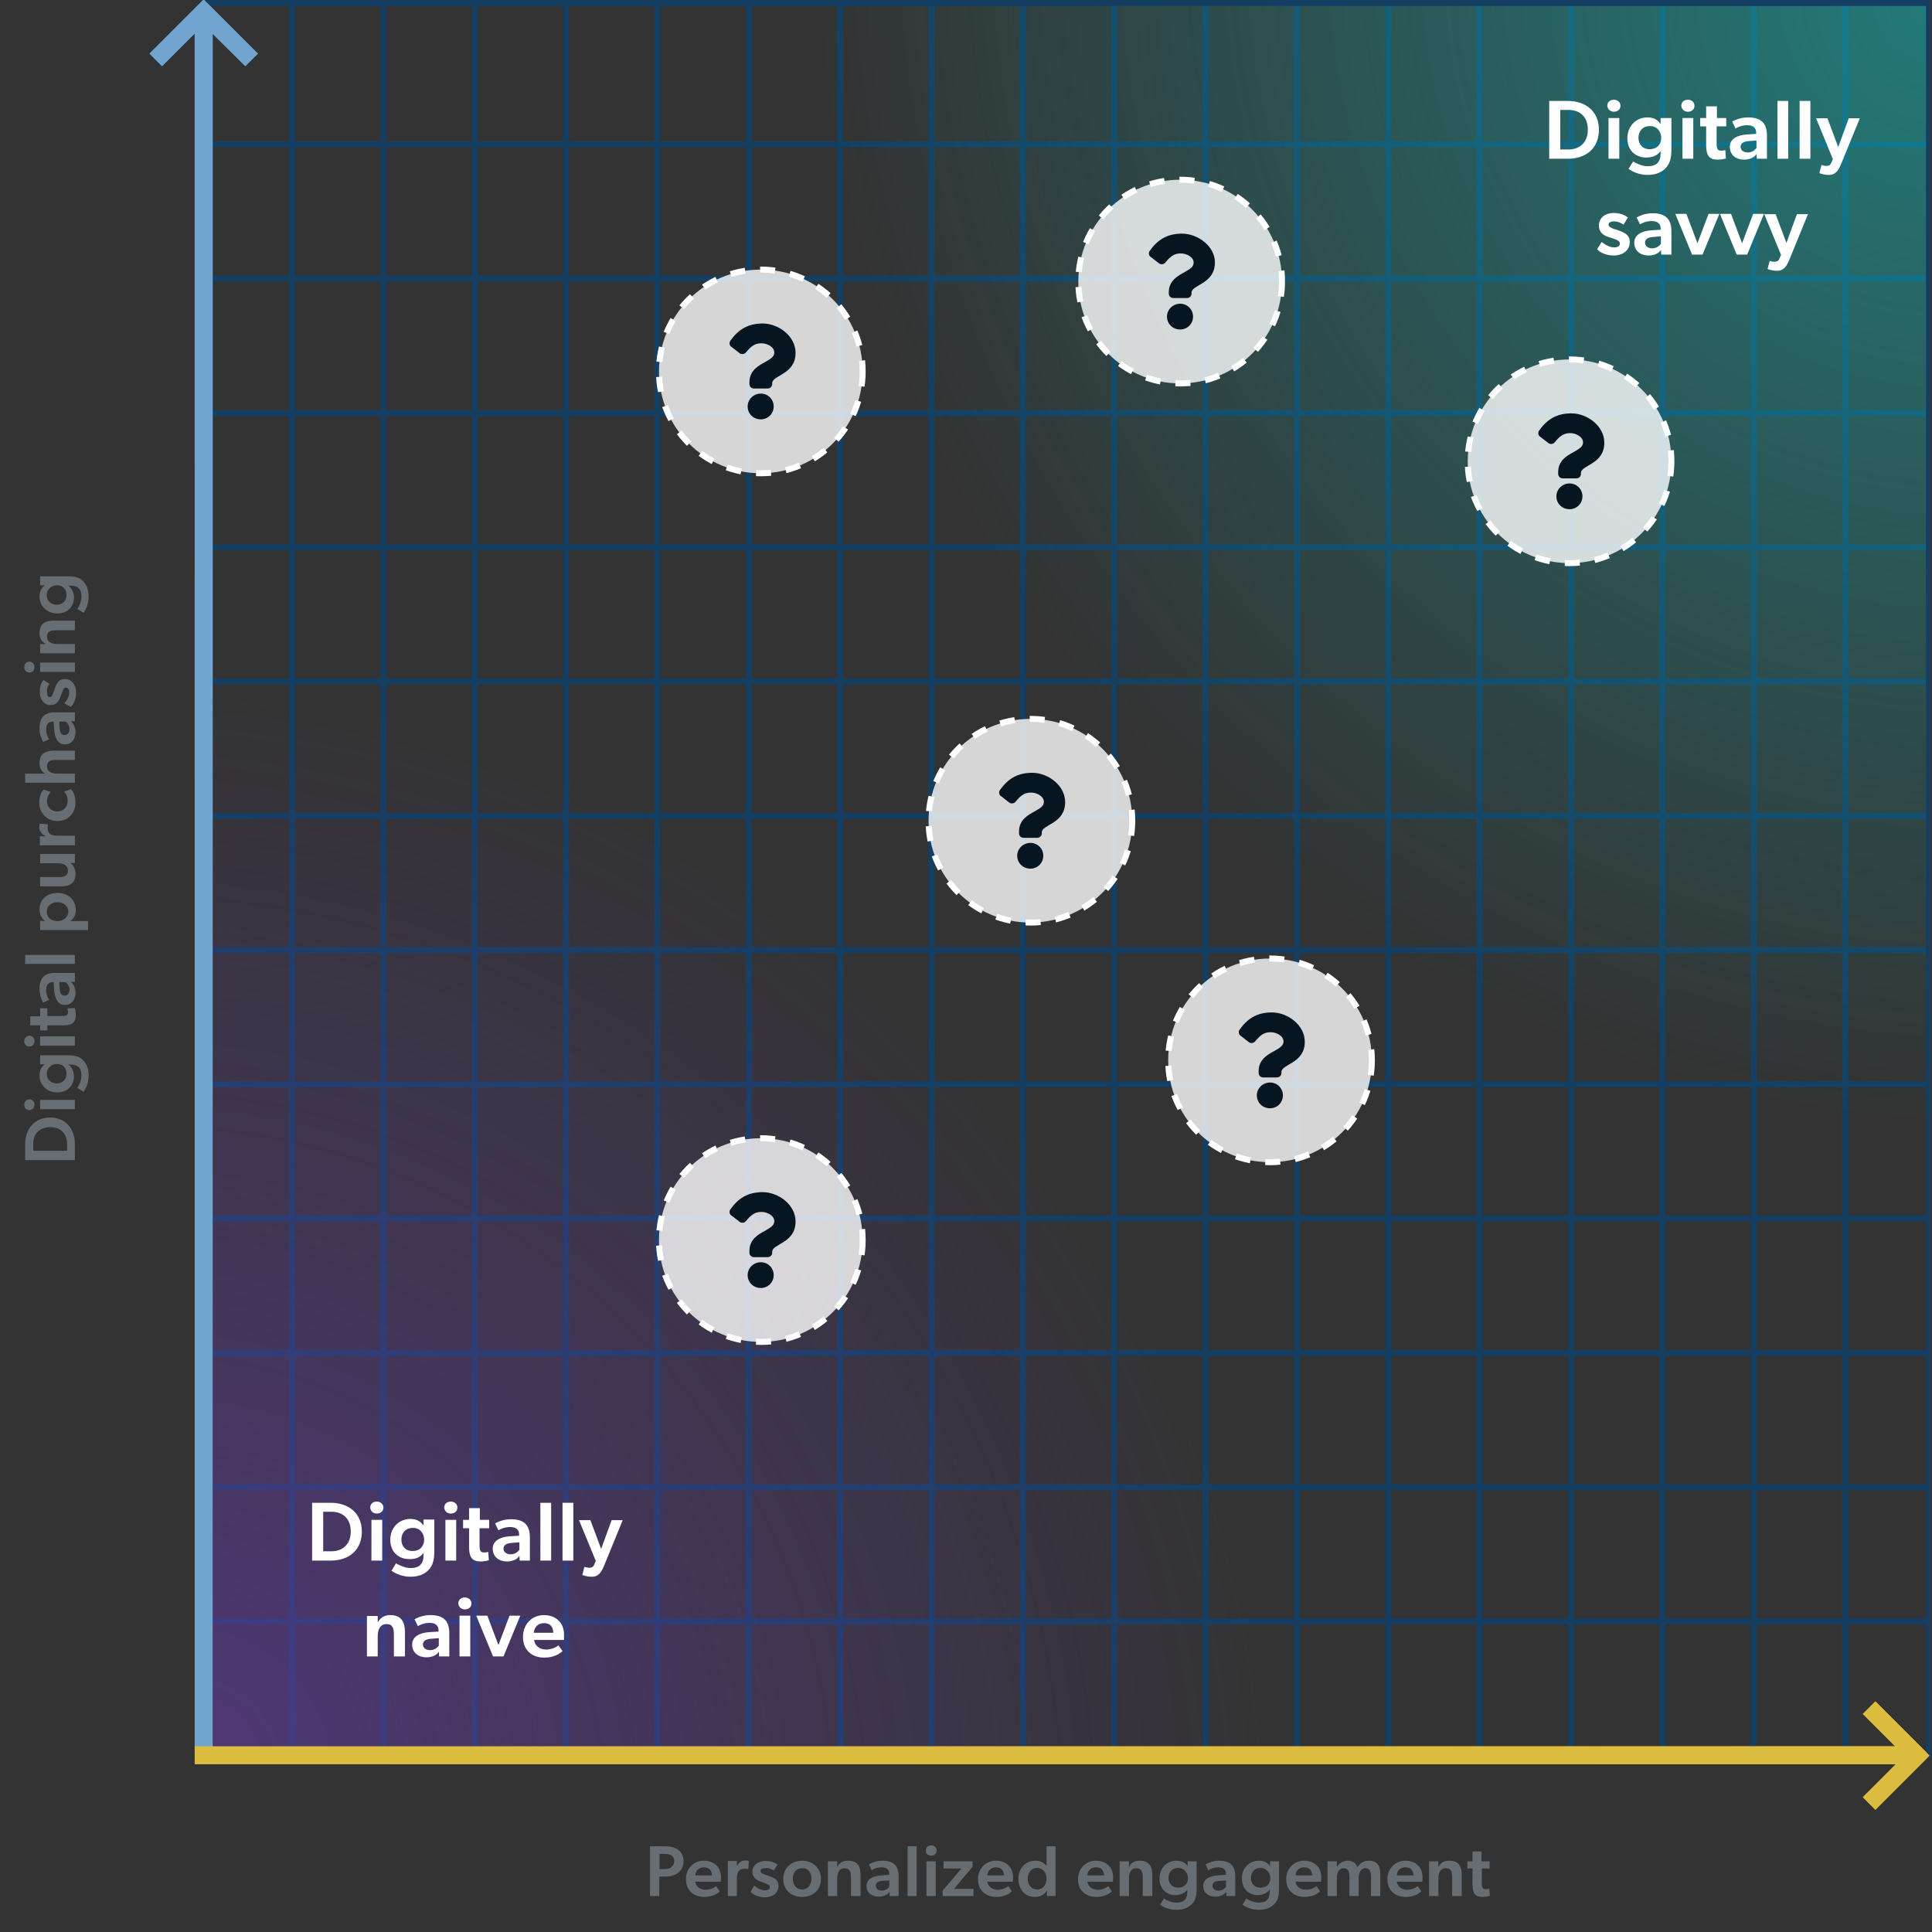 <?xml version="1.0" encoding="utf-8"?>
<!-- Generator: Adobe Illustrator 25.2.0, SVG Export Plug-In . SVG Version: 6.00 Build 0)  -->
<svg version="1.1" id="Layer_1" xmlns="http://www.w3.org/2000/svg" xmlns:xlink="http://www.w3.org/1999/xlink" x="0px" y="0px"
	 viewBox="0 0 645 645" style="enable-background:new 0 0 645 645;" xml:space="preserve">
<rect x="0" y="0" width="645" height="645" fill="#333333" stroke="none"/>
<style type="text/css">
	.st0{clip-path:url(#SVGID_2_);}
	.st1{fill:none;stroke:#143F63;stroke-width:2;}
	.st2{fill-rule:evenodd;clip-rule:evenodd;fill:url(#SVGID_3_);}
	.st3{fill-rule:evenodd;clip-rule:evenodd;fill:url(#SVGID_4_);}
	.st4{fill:#676E73;}
	.st5{fill:url(#SVGID_5_);fill-opacity:0.5;}
	.st6{fill:url(#SVGID_6_);fill-opacity:0.65;}
	.st7{fill:#FFFFFF;}
	.st8{fill:#FFFFFF;fill-opacity:0.8;stroke:#FFFFFF;stroke-width:2;stroke-dasharray:5,5;}
	.st9{fill:#071520;}
	.st10{fill-rule:evenodd;clip-rule:evenodd;fill:#71A4CF;}
	.st11{fill-rule:evenodd;clip-rule:evenodd;fill:#DCBD3F;}
</style>
<g>
	<defs>
		<rect id="SVGID_1_" x="0.5" width="644" height="645"/>
	</defs>
	<clipPath id="SVGID_2_">
		<use xlink:href="#SVGID_1_"  style="overflow:visible;"/>
	</clipPath>
	<g class="st0">
		<path class="st1" d="M97.5,0v587"/>
		<path class="st1" d="M128,0v587"/>
		<path class="st1" d="M158.5,0v587"/>
		<path class="st1" d="M189,0v587"/>
		<path class="st1" d="M219.5,0v587"/>
		<path class="st1" d="M250,0v587"/>
		<path class="st1" d="M280.5,0v587"/>
		<path class="st1" d="M311,0v587"/>
		<path class="st1" d="M341.5,0v587"/>
		<path class="st1" d="M372,0v587"/>
		<path class="st1" d="M402.5,0v587"/>
		<path class="st1" d="M433,0v587"/>
		<path class="st1" d="M463.5,0v587"/>
		<path class="st1" d="M494,0v587"/>
		<path class="st1" d="M524.5,0v587"/>
		<path class="st1" d="M555,0v587"/>
		<path class="st1" d="M585.5,0v587"/>
		<path class="st1" d="M616,0v587"/>
		<path class="st1" d="M645,48.2H69"/>
		<path class="st1" d="M645,93H69"/>
		<path class="st1" d="M645,137.9H69"/>
		<path class="st1" d="M645,182.7H69"/>
		<path class="st1" d="M645,227.5H69"/>
		<path class="st1" d="M645,272.4H69"/>
		<path class="st1" d="M645,317.2H69"/>
		<path class="st1" d="M645,362H69"/>
		<path class="st1" d="M645,406.8H69"/>
		<path class="st1" d="M645,451.7H69"/>
		<path class="st1" d="M645,496.5H69"/>
		<path class="st1" d="M645,541.3H69"/>
		
			<linearGradient id="SVGID_3_" gradientUnits="userSpaceOnUse" x1="67.981" y1="566.73" x2="67.981" y2="46.312" gradientTransform="matrix(1 0 0 -1 0 646)">
			<stop  offset="0" style="stop-color:#4186BF"/>
			<stop  offset="1" style="stop-color:#4186BF;stop-opacity:0"/>
		</linearGradient>
		<path class="st2" d="M65,11.2L54.1,22.1l-4.2-4.2l16-16L68-0.2l2.1,2.1l16,16l-4.2,4.2L71,11.3V587h-6V11.2z"/>
		
			<linearGradient id="SVGID_4_" gradientUnits="userSpaceOnUse" x1="649.242" y1="59.894" x2="65.52" y2="59.894" gradientTransform="matrix(1 0 0 -1 0 646)">
			<stop  offset="0" style="stop-color:#D3AD0F"/>
			<stop  offset="1" style="stop-color:#D3AD0F;stop-opacity:0"/>
		</linearGradient>
		<path class="st3" d="M632.7,583l-10.8-10.8l4.2-4.2l16,16l2.1,2.1l-2.1,2.1l-16,16l-4.2-4.2l11-11H65v-6H632.7z"/>
		<path class="st4" d="M25,387.3V382c0-5.1-3-8.9-8.3-8.9c-5.3,0-8.3,3.9-8.3,8.9v5.3H25z M22.4,381.9v2.3H11.1v-2.3
			c0-3.5,2.2-5.6,5.7-5.6C20.2,376.3,22.4,378.5,22.4,381.9z M11.5,368.8c0-1.1-0.7-1.8-1.7-1.8c-1,0-1.7,0.8-1.7,1.8
			c0,1.1,0.7,1.8,1.7,1.8C10.8,370.6,11.5,369.9,11.5,368.8z M25,370.3v-3.1H13.4v3.1H25z M22.8,355.4h0.6c2.6,0,3.8,1.1,3.8,3.7
			c0,1.5-0.8,3.4-1.4,4.1l2.1,1.3c0.4-0.6,1.7-2.6,1.7-5.4c0-2.8-1-4.3-2-5.3c-1-1-2.5-1.5-5-1.5h-9.2v3l1.6,0v0
			c-1.2,0.8-1.8,2.1-1.8,3.7c0,3.5,2.7,5.7,5.9,5.7c3.7,0,5.6-2.5,5.6-5.4C24.6,357.6,24,356.2,22.8,355.4L22.8,355.4z M19,355.2
			c1.8,0,3.2,1.1,3.2,3.3c0,2-1.5,3.2-3.2,3.2c-1.9,0-3.4-1.2-3.4-3.2C15.6,356.5,17.3,355.2,19,355.2z M11.5,347.6
			c0-1.1-0.7-1.8-1.7-1.8c-1,0-1.7,0.8-1.7,1.8c0,1.1,0.7,1.8,1.7,1.8C10.8,349.4,11.5,348.6,11.5,347.6z M25,349.1V346H13.4v3.1H25
			z M15.8,339.3v-2.7h-2.4v2.7h-3.3v3h3.3v1.7h2.4v-1.7h5.4c3,0,4.1-1,4.1-3.4c0-1.3-0.3-2.2-0.4-2.4l-2.4,0.2c0,0,0.2,0.5,0.2,1.1
			c0,1.1-0.4,1.4-2.2,1.4H15.8z M25,327.8v-3h-6.6c-3.6,0-5.2,1.8-5.2,5.4c0,2,0.7,3.6,1.2,4.5l2-0.9c-0.4-0.5-1-1.8-1-3.3
			c0-1.6,0.7-2.6,2.2-2.6h0.3l0.2,2.8c0.2,2.4,1.1,4.8,3.5,4.8s3.6-1.8,3.6-4.1c0-1.7-0.8-3.1-1.6-3.6L25,327.8z M19.8,327.9h2.1
			c0.6,0.4,1.3,1.3,1.3,2.5c0,1.3-0.7,2-1.7,2c-1,0-1.5-0.8-1.6-2.4L19.8,327.9z M25,321.8v-3H8.4v3H25z M13.4,307.4v3.1h16v-3h-4
			c-0.8,0-1.3,0-1.9,0l0,0c1.2-1,1.8-1.9,1.8-3.7c0-3.5-2.7-5.7-6-5.7c-3.5,0-6.1,2.1-6.1,5.5c0,1.5,0.5,2.9,1.9,3.9l0,0L13.4,307.4
			z M15.6,304.4c0-2,1.6-3.2,3.6-3.2c1.9,0,3.6,1.2,3.6,3.1c0,2-1.7,3.2-3.6,3.2C17,307.5,15.6,306.2,15.6,304.4z M13.4,292.8v3.1
			h6.9c2.8,0,4.9-0.8,4.9-4.2c0-1.7-0.7-2.9-1.8-3.6l1.6,0v-3H13.4v3.1h5.9c1.9,0,3.4,0.7,3.4,2.5c0,1.8-1.4,2.1-3.1,2.1H13.4z
			 M25,282v-3h-5.7c-0.9,0-1.7-0.1-2.3-0.4c-0.7-0.4-1.1-1.1-1.1-2c0-0.4,0-0.9,0.1-1.3v-0.1l-2.7-0.2c0,0-0.2,0.4-0.2,1.2
			c0,1.2,0.8,2.4,2.1,2.9v0.1l-1.9,0v3H25z M21.4,264.3c0,0,1.2,1.1,1.2,3.1s-1.4,3.5-3.5,3.5s-3.4-1.5-3.4-3.3
			c0-1.8,0.9-2.8,1.2-3.2l-2.3-0.8c-0.3,0.3-1.5,1.5-1.5,4.4c0,3.1,2.3,6.1,6.1,6.1c3.8,0,6-2.9,6-6.1c0-3.1-1.3-4.3-1.6-4.5
			L21.4,264.3z M13.2,254.8c0,1.7,0.7,2.9,2,3.5v0H8.4v3H25v-3h-5.8c-1.9,0-3.5-0.6-3.5-2.5c0-1.8,1.4-2.1,3.1-2.1H25v-3.1h-6.9
			C15.3,250.6,13.2,251.5,13.2,254.8z M25,240.8v-3h-6.6c-3.6,0-5.2,1.8-5.2,5.4c0,2,0.7,3.6,1.2,4.5l2-0.9c-0.4-0.5-1-1.8-1-3.3
			c0-1.6,0.7-2.6,2.2-2.6h0.3l0.2,2.8c0.2,2.4,1.1,4.8,3.5,4.8s3.6-1.8,3.6-4.1c0-1.7-0.8-3.1-1.6-3.6L25,240.8z M19.8,240.9h2.1
			c0.6,0.4,1.3,1.3,1.3,2.5c0,1.3-0.7,2-1.7,2c-1,0-1.5-0.8-1.6-2.4L19.8,240.9z M16.5,228.3l-2-1.3c-0.7,1-1.2,2.1-1.2,4.2
			c0,2.2,1.4,4.2,3.5,4.2c1.7,0,2.7-0.9,3.3-2.6l0.5-1.3c0.5-1.5,0.8-1.9,1.4-1.9c0.7,0,1.1,0.5,1.1,1.7c0,1-0.5,2.2-1.6,3.5
			l2.1,1.2c1.1-0.9,1.8-2.9,1.8-4.7c0-2.9-1.6-4.6-3.8-4.6c-1.7,0-2.6,0.9-3.4,3.5l-0.3,0.8c-0.4,1.3-0.8,1.7-1.3,1.7
			c-0.6,0-0.9-0.5-0.9-1.5C15.5,229.9,16,229,16.5,228.3z M11.5,222.7c0-1.1-0.7-1.8-1.7-1.8c-1,0-1.7,0.8-1.7,1.8
			c0,1.1,0.7,1.8,1.7,1.8C10.8,224.6,11.5,223.8,11.5,222.7z M25,224.3v-3.1H13.4v3.1H25z M25,210.3v-3.1h-6.9
			c-2.8,0-4.9,0.8-4.9,4.2c0,1.7,0.7,2.9,2,3.5v0.1l-1.8,0v3.1H25V215h-5.8c-1.9,0-3.5-0.6-3.5-2.5c0-1.8,1.4-2.1,3.1-2.1H25z
			 M22.8,195.5h0.6c2.6,0,3.8,1.1,3.8,3.7c0,1.5-0.8,3.4-1.4,4.1l2.1,1.3c0.4-0.6,1.7-2.6,1.7-5.4c0-2.8-1-4.3-2-5.3
			c-1-1-2.5-1.5-5-1.5h-9.2v3l1.6,0v0c-1.2,0.8-1.8,2.1-1.8,3.7c0,3.5,2.7,5.7,5.9,5.7c3.7,0,5.6-2.5,5.6-5.4
			C24.6,197.8,24,196.4,22.8,195.5L22.8,195.5z M19,195.4c1.8,0,3.2,1.1,3.2,3.3c0,2-1.5,3.2-3.2,3.2c-1.9,0-3.4-1.2-3.4-3.2
			C15.6,196.6,17.3,195.4,19,195.4z"/>
		<path class="st4" d="M217,633h3.1v-6.5h2.2c3.1,0,5.9-1.7,5.9-5.1c0-3.5-2.7-5-5.9-5H217V633z M222,624h-1.8v-5.1h1.8
			c1.6,0,3.1,0.7,3.1,2.5C225,623.2,223.6,624,222,624z M240.7,626.6c0-3.1-2.2-5.4-5.7-5.4c-3.3,0-6,2.5-6,6.2
			c0,3.7,2.6,5.9,6.1,5.9c2.8,0,4.6-1.2,5.2-1.9l-1.2-1.7c-0.6,0.5-1.9,1.2-3.5,1.2c-1.7,0-3.2-0.9-3.5-2.7h8.5
			C240.7,628.2,240.7,627.2,240.7,626.6z M235,623.4c2.2,0,2.6,1.5,2.7,2.7h-5.6C232.2,624.7,233.2,623.4,235,623.4z M243,633h3
			v-5.7c0-0.9,0.1-1.7,0.4-2.3c0.4-0.7,1.1-1.1,2-1.1c0.4,0,0.9,0,1.3,0.1h0.1l0.2-2.7c0,0-0.4-0.2-1.2-0.2c-1.2,0-2.4,0.8-2.9,2.1
			H246l0-1.9h-3V633z M258.3,624.5l1.3-2c-1-0.7-2.1-1.2-4.2-1.2c-2.2,0-4.2,1.4-4.2,3.5c0,1.7,0.9,2.7,2.6,3.3l1.3,0.5
			c1.5,0.5,1.9,0.8,1.9,1.4c0,0.7-0.5,1.1-1.7,1.1c-1,0-2.2-0.5-3.5-1.6l-1.2,2.1c0.9,1.1,2.9,1.8,4.7,1.8c2.9,0,4.6-1.6,4.6-3.8
			c0-1.7-0.9-2.6-3.5-3.4l-0.8-0.3c-1.3-0.4-1.7-0.8-1.7-1.3c0-0.6,0.5-0.9,1.5-0.9C256.6,623.5,257.6,624,258.3,624.5z
			 M267.8,633.3c3.6,0,6.3-2.4,6.3-6s-2.7-6.1-6.3-6.1c-3.6,0-6.3,2.4-6.3,6.1S264.2,633.3,267.8,633.3z M270.9,627.2
			c0,2-1.2,3.6-3.1,3.6c-2,0-3.1-1.6-3.1-3.6c0-2,1.1-3.5,3.1-3.5C269.8,623.6,270.9,625.2,270.9,627.2z M284.2,633h3.1v-6.9
			c0-2.8-0.8-4.9-4.2-4.9c-1.7,0-2.9,0.7-3.5,2h-0.1l0-1.8h-3.1V633h3.1v-5.8c0-1.9,0.6-3.5,2.5-3.5c1.8,0,2.1,1.4,2.1,3.1V633z
			 M297,633h3v-6.6c0-3.6-1.8-5.2-5.4-5.2c-2,0-3.6,0.7-4.5,1.2l0.9,2c0.5-0.4,1.8-1,3.3-1c1.6,0,2.6,0.7,2.6,2.2v0.3l-2.8,0.2
			c-2.4,0.2-4.8,1.1-4.8,3.5c0,2.4,1.8,3.6,4.1,3.6c1.7,0,3.1-0.8,3.6-1.6L297,633z M296.9,627.8v2.1c-0.4,0.6-1.3,1.3-2.5,1.3
			c-1.3,0-2-0.7-2-1.7s0.8-1.5,2.4-1.6L296.9,627.8z M303,633h3v-16.6h-3V633z M310.9,619.5c1.1,0,1.8-0.7,1.8-1.7
			c0-1-0.8-1.7-1.8-1.7c-1.1,0-1.8,0.7-1.8,1.7C309,618.8,309.8,619.5,310.9,619.5z M309.3,633h3.1v-11.6h-3.1V633z M314.6,633h10.4
			v-2.4h-6.5l6.2-7.4v-1.8H315v2.4h6l-6.3,7.4V633z M338.2,626.6c0-3.1-2.2-5.4-5.7-5.4c-3.3,0-6,2.5-6,6.2c0,3.7,2.6,5.9,6.1,5.9
			c2.8,0,4.6-1.2,5.2-1.9l-1.2-1.7c-0.6,0.5-1.9,1.2-3.5,1.2c-1.7,0-3.2-0.9-3.5-2.7h8.5C338.2,628.2,338.2,627.2,338.2,626.6z
			 M332.5,623.4c2.2,0,2.6,1.5,2.7,2.7h-5.6C329.7,624.7,330.7,623.4,332.5,623.4z M349.5,633h2.9v-16.6h-3v4.6c0,0.8,0,1.4,0,2h0
			c-0.8-1.2-2.1-1.8-3.7-1.8c-3.5,0-5.7,2.7-5.7,6c0,3.5,2.1,6.1,5.5,6.1c1.6,0,3-0.6,4-2.1h0.1L349.5,633z M346.3,630.8
			c-2,0-3.2-1.6-3.2-3.6c0-1.9,1.2-3.6,3.1-3.6c2,0,3.2,1.7,3.2,3.6C349.4,629.4,348.1,630.8,346.3,630.8z M371.6,626.6
			c0-3.1-2.2-5.4-5.7-5.4c-3.3,0-6,2.5-6,6.2c0,3.7,2.6,5.9,6.1,5.9c2.8,0,4.6-1.2,5.2-1.9l-1.2-1.7c-0.6,0.5-1.9,1.2-3.5,1.2
			c-1.7,0-3.2-0.9-3.5-2.7h8.5C371.6,628.2,371.6,627.2,371.6,626.6z M365.9,623.4c2.2,0,2.6,1.5,2.7,2.7H363
			C363.1,624.7,364,623.4,365.9,623.4z M381.6,633h3.1v-6.9c0-2.8-0.8-4.9-4.2-4.9c-1.7,0-2.9,0.7-3.5,2h-0.1l0-1.8h-3.1V633h3.1
			v-5.8c0-1.9,0.6-3.5,2.5-3.5c1.8,0,2.1,1.4,2.1,3.1V633z M396.4,630.8v0.6c0,2.6-1.1,3.8-3.7,3.8c-1.5,0-3.4-0.8-4.1-1.4l-1.3,2.1
			c0.6,0.4,2.6,1.7,5.4,1.7c2.8,0,4.3-1,5.3-2c1-1,1.5-2.5,1.5-5v-9.2h-3l0,1.6h0c-0.8-1.2-2.1-1.8-3.7-1.8c-3.5,0-5.7,2.7-5.7,5.9
			c0,3.7,2.5,5.6,5.4,5.6C394.2,632.6,395.6,632,396.4,630.8L396.4,630.8z M396.6,627c0,1.8-1.1,3.2-3.3,3.2c-2,0-3.2-1.5-3.2-3.2
			c0-1.9,1.2-3.4,3.2-3.4C395.3,623.6,396.6,625.3,396.6,627z M409.4,633h3v-6.6c0-3.6-1.8-5.2-5.4-5.2c-2,0-3.6,0.7-4.5,1.2l0.9,2
			c0.5-0.4,1.8-1,3.3-1c1.6,0,2.6,0.7,2.6,2.2v0.3l-2.8,0.2c-2.4,0.2-4.8,1.1-4.8,3.5c0,2.4,1.8,3.6,4.1,3.6c1.7,0,3.1-0.8,3.6-1.6
			L409.4,633z M409.3,627.8v2.1c-0.4,0.6-1.3,1.3-2.5,1.3c-1.3,0-2-0.7-2-1.7s0.8-1.5,2.4-1.6L409.3,627.8z M423.9,630.8v0.6
			c0,2.6-1.1,3.8-3.7,3.8c-1.5,0-3.4-0.8-4.1-1.4l-1.3,2.1c0.6,0.4,2.6,1.7,5.4,1.7c2.8,0,4.3-1,5.3-2c1-1,1.5-2.5,1.5-5v-9.2h-3
			l0,1.6h0c-0.8-1.2-2.1-1.8-3.7-1.8c-3.5,0-5.7,2.7-5.7,5.9c0,3.7,2.5,5.6,5.4,5.6C421.7,632.6,423.1,632,423.9,630.8L423.9,630.8z
			 M424.1,627c0,1.8-1.1,3.2-3.3,3.2c-2,0-3.2-1.5-3.2-3.2c0-1.9,1.2-3.4,3.2-3.4S424.1,625.3,424.1,627z M441.1,626.6
			c0-3.1-2.2-5.4-5.7-5.4c-3.3,0-6,2.5-6,6.2c0,3.7,2.6,5.9,6.1,5.9c2.8,0,4.6-1.2,5.2-1.9l-1.2-1.7c-0.6,0.5-1.9,1.2-3.5,1.2
			c-1.7,0-3.2-0.9-3.5-2.7h8.5C441.1,628.2,441.1,627.2,441.1,626.6z M435.4,623.4c2.2,0,2.6,1.5,2.7,2.7h-5.6
			C432.6,624.7,433.5,623.4,435.4,623.4z M457,621.2c-1.7,0-3,0.8-3.8,2.2c-0.6-1.5-1.6-2.2-3.3-2.2c-1.5,0-2.9,0.9-3.5,2h-0.1
			l0-1.8h-3.1V633h3.1v-6c0-1.8,0.7-3.3,2.3-3.3c1.5,0,1.9,1.2,1.9,2.8v6.5h3.1v-6c0-2,0.8-3.3,2.3-3.3c1.5,0,1.8,1.4,1.8,2.8v6.5
			h3.1v-7C460.9,623.3,460.1,621.2,457,621.2z M474.9,626.6c0-3.1-2.2-5.4-5.7-5.4c-3.3,0-6,2.5-6,6.2c0,3.7,2.6,5.9,6.1,5.9
			c2.8,0,4.6-1.2,5.2-1.9l-1.2-1.7c-0.6,0.5-1.9,1.2-3.5,1.2c-1.7,0-3.2-0.9-3.5-2.7h8.5C474.9,628.2,474.9,627.2,474.9,626.6z
			 M469.2,623.4c2.2,0,2.6,1.5,2.7,2.7h-5.6C466.4,624.7,467.3,623.4,469.2,623.4z M484.9,633h3.1v-6.9c0-2.8-0.8-4.9-4.2-4.9
			c-1.7,0-2.9,0.7-3.5,2h-0.1l0-1.8h-3.1V633h3.1v-5.8c0-1.9,0.6-3.5,2.5-3.5c1.8,0,2.1,1.4,2.1,3.1V633z M494.6,623.8h2.7v-2.4
			h-2.7v-3.3h-3v3.3h-1.7v2.4h1.7v5.4c0,3,1,4.1,3.4,4.1c1.3,0,2.2-0.3,2.4-0.4l-0.2-2.4c0,0-0.5,0.2-1.1,0.2
			c-1.1,0-1.4-0.4-1.4-2.2V623.8z"/>
		
			<radialGradient id="SVGID_5_" cx="106.804" cy="430.404" r="1" gradientTransform="matrix(-261.729 249.616 265.468 278.351 -85660.867 -146463.453)" gradientUnits="userSpaceOnUse">
			<stop  offset="0" style="stop-color:#13C1BF"/>
			<stop  offset="1" style="stop-color:#13C1BF;stop-opacity:0"/>
		</radialGradient>
		<path class="st5" d="M644,374C381.4,374,281.9,124.7,265,0h379V374z"/>
		
			<radialGradient id="SVGID_6_" cx="107.218" cy="431.616" r="1" gradientTransform="matrix(246.501 -245.442 -261.077 -262.204 86321.312 140076.234)" gradientUnits="userSpaceOnUse">
			<stop  offset="0" style="stop-color:#5F3A9B"/>
			<stop  offset="1" style="stop-color:#5F3A9B;stop-opacity:0"/>
		</radialGradient>
		<path class="st6" d="M71,214c250.8,0,345.9,246,362,369H71V214z"/>
		<path class="st7" d="M517.2,53h6.2c6,0,10.4-3.4,10.4-9.7c0-6.2-4.5-9.6-10.4-9.6h-6.2V53z M523.6,49.9h-2.7V36.7h2.7
			c4.1,0,6.5,2.5,6.5,6.6C530.1,47.4,527.6,49.9,523.6,49.9z M538.8,37.3c1.3,0,2.2-0.8,2.2-2c0-1.1-0.9-2-2.2-2
			c-1.3,0-2.2,0.8-2.2,2C536.7,36.5,537.6,37.3,538.8,37.3z M537,53h3.6V39.4H537V53z M554.4,50.4v0.7c0,3-1.3,4.4-4.4,4.4
			c-1.7,0-3.9-1-4.8-1.6l-1.5,2.5c0.7,0.5,3.1,2,6.3,2c3.2,0,5-1.1,6.2-2.4c1.1-1.2,1.8-2.9,1.8-5.9V39.4h-3.6l0,1.9h-0.1
			c-1-1.5-2.5-2.1-4.3-2.1c-4,0-6.7,3.1-6.7,6.9c0,4.3,2.9,6.5,6.3,6.5C551.8,52.6,553.5,51.8,554.4,50.4L554.4,50.4z M554.6,46
			c0,2.1-1.3,3.8-3.9,3.8c-2.4,0-3.7-1.7-3.7-3.8c0-2.2,1.4-3.9,3.8-3.9C553.2,42,554.6,44,554.6,46z M563.5,37.3
			c1.3,0,2.2-0.8,2.2-2c0-1.1-0.9-2-2.2-2c-1.3,0-2.2,0.8-2.2,2C561.4,36.5,562.3,37.3,563.5,37.3z M561.7,53h3.6V39.4h-3.6V53z
			 M573.2,42.2h3.1v-2.8h-3.1v-3.9h-3.6v3.9h-2v2.8h2v6.3c0,3.5,1.1,4.8,3.9,4.8c1.5,0,2.6-0.4,2.7-0.4l-0.2-2.8
			c0,0-0.6,0.2-1.3,0.2c-1.3,0-1.6-0.5-1.6-2.6V42.2z M586.5,53h3.4v-7.8c0-4.2-2.1-6-6.3-6c-2.4,0-4.3,0.8-5.3,1.4l1.1,2.3
			c0.6-0.4,2.1-1.1,3.9-1.1c1.9,0,3,0.8,3,2.5v0.4l-3.2,0.2c-2.8,0.2-5.6,1.3-5.6,4.1c0,2.8,2.1,4.3,4.8,4.3c2,0,3.6-0.9,4.1-1.9
			L586.5,53z M586.4,46.9v2.5c-0.5,0.7-1.5,1.5-2.9,1.5c-1.5,0-2.4-0.8-2.4-1.9c0-1.1,0.9-1.8,2.8-1.9L586.4,46.9z M593.4,53h3.6
			V33.7h-3.6V53z M600.8,53h3.6V33.7h-3.6V53z M611.9,53.1l-0.6,1.4c-0.3,0.7-0.9,0.9-1.6,0.9c-0.7,0-1.6-0.3-1.6-0.3l-0.7,2.7
			c0,0,1.3,0.6,3.2,0.6c1.9,0,3-1.1,4-3.5l6.3-15.4h-3.7l-3.5,9.6l-3.6-9.6h-3.8L611.9,53.1z M542,75l1.5-2.4
			c-1.1-0.8-2.5-1.5-4.9-1.5c-2.6,0-4.8,1.6-4.8,4.1c0,2,1,3.2,3.1,3.9l1.6,0.5c1.7,0.6,2.3,1,2.3,1.7c0,0.8-0.6,1.3-2,1.3
			c-1.1,0-2.5-0.6-4.1-1.8l-1.5,2.4c1.1,1.3,3.4,2.1,5.5,2.1c3.3,0,5.4-1.9,5.4-4.5c0-2-1.1-3-4.1-4l-1-0.3c-1.5-0.5-2-1-2-1.5
			c0-0.6,0.6-1.1,1.8-1.1C540.1,73.9,541.2,74.4,542,75z M554.6,85h3.4v-7.8c0-4.2-2.1-6-6.3-6c-2.4,0-4.3,0.8-5.3,1.4l1.1,2.3
			c0.6-0.4,2.1-1.1,3.9-1.1c1.9,0,3,0.8,3,2.5v0.4l-3.2,0.2c-2.8,0.2-5.6,1.3-5.6,4.1c0,2.8,2.1,4.3,4.8,4.3c2,0,3.6-0.9,4.1-1.9
			L554.6,85z M554.5,78.9v2.5c-0.5,0.7-1.5,1.5-2.9,1.5c-1.5,0-2.4-0.8-2.4-1.9c0-1.1,0.9-1.8,2.8-1.9L554.5,78.9z M564.9,85h3.5
			l5.6-13.6h-3.6l-3.7,9.8l-3.7-9.8h-3.7L564.9,85z M579.8,85h3.5l5.6-13.6h-3.6l-3.7,9.8l-3.7-9.8h-3.7L579.8,85z M594.6,85.1
			l-0.6,1.4c-0.3,0.7-0.9,0.9-1.6,0.9c-0.7,0-1.6-0.3-1.6-0.3l-0.7,2.7c0,0,1.3,0.6,3.2,0.6c1.9,0,3-1.1,4-3.5l6.3-15.4h-3.7
			l-3.5,9.6l-3.6-9.6H589L594.6,85.1z"/>
		<path class="st7" d="M104.2,521h6.2c6,0,10.4-3.4,10.4-9.7c0-6.2-4.5-9.6-10.4-9.6h-6.2V521z M110.6,517.9h-2.7v-13.2h2.7
			c4.1,0,6.5,2.5,6.5,6.6C117.1,515.4,114.6,517.9,110.6,517.9z M125.8,505.3c1.3,0,2.2-0.8,2.2-2c0-1.1-0.9-2-2.2-2
			c-1.3,0-2.2,0.8-2.2,2C123.7,504.5,124.6,505.3,125.8,505.3z M124,521h3.6v-13.6H124V521z M141.4,518.4v0.7c0,3-1.3,4.4-4.4,4.4
			c-1.7,0-3.9-1-4.8-1.6l-1.5,2.5c0.7,0.5,3.1,2,6.3,2c3.2,0,5-1.1,6.2-2.4c1.1-1.2,1.8-2.9,1.8-5.9v-10.8h-3.6l0,1.9h-0.1
			c-1-1.5-2.5-2.1-4.3-2.1c-4,0-6.7,3.1-6.7,6.9c0,4.3,2.9,6.5,6.3,6.5C138.8,520.6,140.5,519.8,141.4,518.4L141.4,518.4z
			 M141.6,514c0,2.1-1.3,3.8-3.9,3.8c-2.4,0-3.7-1.7-3.7-3.8c0-2.2,1.4-3.9,3.8-3.9C140.2,510,141.6,512,141.6,514z M150.5,505.3
			c1.3,0,2.2-0.8,2.2-2c0-1.1-0.9-2-2.2-2c-1.3,0-2.2,0.8-2.2,2C148.4,504.5,149.3,505.3,150.5,505.3z M148.7,521h3.6v-13.6h-3.6
			V521z M160.2,510.2h3.1v-2.8h-3.1v-3.9h-3.6v3.9h-2v2.8h2v6.3c0,3.5,1.1,4.8,3.9,4.8c1.5,0,2.6-0.4,2.7-0.4l-0.2-2.8
			c0,0-0.6,0.2-1.3,0.2c-1.3,0-1.6-0.5-1.6-2.6V510.2z M173.5,521h3.4v-7.8c0-4.2-2.1-6-6.3-6c-2.4,0-4.3,0.8-5.3,1.4l1.1,2.3
			c0.6-0.4,2.1-1.1,3.9-1.1c1.9,0,3,0.8,3,2.5v0.4l-3.2,0.2c-2.8,0.2-5.6,1.3-5.6,4.1s2.1,4.3,4.8,4.3c2,0,3.6-0.9,4.1-1.9
			L173.5,521z M173.4,514.9v2.5c-0.5,0.7-1.5,1.5-2.9,1.5c-1.5,0-2.4-0.8-2.4-1.9s0.9-1.8,2.8-1.9L173.4,514.9z M180.4,521h3.6
			v-19.3h-3.6V521z M187.8,521h3.6v-19.3h-3.6V521z M198.9,521.1l-0.6,1.4c-0.3,0.7-0.9,0.9-1.6,0.9c-0.7,0-1.6-0.3-1.6-0.3
			l-0.7,2.7c0,0,1.3,0.6,3.2,0.6c1.9,0,3-1.1,4-3.5l6.3-15.4h-3.7l-3.5,9.6l-3.6-9.6h-3.8L198.9,521.1z M131.6,553h3.6v-8
			c0-3.2-1-5.8-4.9-5.8c-2,0-3.3,0.9-4.1,2.3h-0.1l0-2h-3.6V553h3.6v-6.7c0-2.3,0.8-4.1,3-4.1c2.1,0,2.4,1.6,2.4,3.6V553z
			 M146.6,553h3.4v-7.8c0-4.2-2.1-6-6.3-6c-2.4,0-4.3,0.8-5.3,1.4l1.1,2.3c0.6-0.4,2.1-1.1,3.9-1.1c1.9,0,3,0.8,3,2.5v0.4l-3.2,0.2
			c-2.8,0.2-5.6,1.3-5.6,4.1s2.1,4.3,4.8,4.3c2,0,3.6-0.9,4.1-1.9L146.6,553z M146.5,546.9v2.5c-0.5,0.7-1.5,1.5-2.9,1.5
			c-1.5,0-2.4-0.8-2.4-1.9s0.9-1.8,2.8-1.9L146.5,546.9z M155.2,537.3c1.3,0,2.2-0.8,2.2-2c0-1.1-0.9-2-2.2-2c-1.3,0-2.2,0.8-2.2,2
			C153.1,536.5,154,537.3,155.2,537.3z M153.4,553h3.6v-13.6h-3.6V553z M164.6,553h3.5l5.6-13.6h-3.6l-3.7,9.8l-3.7-9.8H159
			L164.6,553z M188.3,545.6c0-3.6-2.5-6.4-6.7-6.4c-3.9,0-7,2.9-7,7.3c0,4.4,3,6.9,7.1,6.9c3.3,0,5.3-1.4,6.1-2.2l-1.4-1.9
			c-0.6,0.6-2.3,1.4-4.1,1.4c-2,0-3.7-1.1-4-3.2h10C188.3,547.4,188.3,546.3,188.3,545.6z M181.6,541.9c2.5,0,3.1,1.7,3.1,3.2h-6.5
			C178.4,543.3,179.5,541.9,181.6,541.9z"/>
		<rect x="69" y="1" class="st1" width="575" height="585"/>
		<circle class="st8" cx="344" cy="274" r="34"/>
		<path class="st9" d="M344.6,258c-5,0-8.2,2.1-10.8,5.8c-0.4,0.6-0.3,1.6,0.4,2l2.7,2.1c0.6,0.5,1.6,0.4,2.1-0.2
			c1.6-1.9,2.8-3.1,5.2-3.1c1.9,0,4.3,1.2,4.3,3.1c0,1.4-1.2,2.1-3.1,3.2c-2.2,1.2-5.2,2.8-5.2,6.7v0.6c0,0.9,0.7,1.5,1.5,1.5h4.6
			c0.8,0,1.5-0.6,1.5-1.5v-0.3c0-2.7,7.8-2.8,7.8-10.1C355.6,262.2,349.9,258,344.6,258z M344,281.4c-2.4,0-4.4,1.9-4.4,4.3
			c0,2.4,1.9,4.3,4.4,4.3c2.4,0,4.3-1.9,4.3-4.3C348.3,283.3,346.4,281.4,344,281.4z"/>
		<circle class="st8" cx="424" cy="354" r="34"/>
		<path class="st9" d="M424.6,338c-5,0-8.2,2.1-10.8,5.8c-0.4,0.6-0.3,1.6,0.4,2l2.7,2.1c0.6,0.5,1.6,0.4,2.1-0.2
			c1.6-1.9,2.8-3.1,5.2-3.1c1.9,0,4.3,1.2,4.3,3.1c0,1.4-1.2,2.1-3.1,3.2c-2.2,1.2-5.2,2.8-5.2,6.7v0.6c0,0.9,0.7,1.5,1.5,1.5h4.6
			c0.8,0,1.5-0.6,1.5-1.5v-0.3c0-2.7,7.8-2.8,7.8-10.1C435.6,342.2,429.9,338,424.6,338z M424,361.4c-2.4,0-4.4,1.9-4.4,4.3
			c0,2.4,1.9,4.3,4.4,4.3c2.4,0,4.3-1.9,4.3-4.3C428.3,363.3,426.4,361.4,424,361.4z"/>
		<circle class="st8" cx="254" cy="414" r="34"/>
		<path class="st9" d="M254.6,398c-5,0-8.2,2.1-10.8,5.8c-0.4,0.6-0.3,1.6,0.4,2l2.7,2.1c0.6,0.5,1.6,0.4,2.1-0.2
			c1.6-1.9,2.8-3.1,5.2-3.1c1.9,0,4.3,1.2,4.3,3.1c0,1.4-1.2,2.1-3.1,3.2c-2.2,1.2-5.2,2.8-5.2,6.7v0.6c0,0.9,0.7,1.5,1.5,1.5h4.6
			c0.8,0,1.5-0.6,1.5-1.5v-0.3c0-2.7,7.8-2.8,7.8-10.1C265.6,402.2,259.9,398,254.6,398z M254,421.4c-2.4,0-4.4,1.9-4.4,4.3
			c0,2.4,1.9,4.3,4.4,4.3c2.4,0,4.3-1.9,4.3-4.3C258.3,423.3,256.4,421.4,254,421.4z"/>
		<circle class="st8" cx="254" cy="124" r="34"/>
		<path class="st9" d="M254.6,108c-5,0-8.2,2.1-10.8,5.8c-0.4,0.6-0.3,1.6,0.4,2l2.7,2.1c0.6,0.5,1.6,0.4,2.1-0.2
			c1.6-1.9,2.8-3.1,5.2-3.1c1.9,0,4.3,1.2,4.3,3.1c0,1.4-1.2,2.1-3.1,3.2c-2.2,1.2-5.2,2.8-5.2,6.7v0.6c0,0.9,0.7,1.5,1.5,1.5h4.6
			c0.8,0,1.5-0.6,1.5-1.5v-0.3c0-2.7,7.8-2.8,7.8-10.1C265.6,112.2,259.9,108,254.6,108z M254,131.4c-2.4,0-4.4,1.9-4.4,4.3
			c0,2.4,1.9,4.3,4.4,4.3c2.4,0,4.3-1.9,4.3-4.3C258.3,133.3,256.4,131.4,254,131.4z"/>
		<circle class="st8" cx="394" cy="94" r="34"/>
		<path class="st9" d="M394.6,78c-5,0-8.2,2.1-10.8,5.8c-0.4,0.6-0.3,1.6,0.4,2l2.7,2.1c0.6,0.5,1.6,0.4,2.1-0.2
			c1.6-1.9,2.8-3.1,5.2-3.1c1.9,0,4.3,1.2,4.3,3.1c0,1.4-1.2,2.1-3.1,3.2c-2.2,1.2-5.2,2.8-5.2,6.7V98c0,0.9,0.7,1.5,1.5,1.5h4.6
			c0.8,0,1.5-0.6,1.5-1.5v-0.3c0-2.7,7.8-2.8,7.8-10.1C405.6,82.2,399.9,78,394.6,78z M394,101.4c-2.4,0-4.4,1.9-4.4,4.3
			c0,2.4,1.9,4.3,4.4,4.3c2.4,0,4.3-1.9,4.3-4.3C398.3,103.3,396.4,101.4,394,101.4z"/>
		<circle class="st8" cx="524" cy="154" r="34"/>
		<path class="st9" d="M524.6,138c-5,0-8.2,2.1-10.8,5.8c-0.4,0.6-0.3,1.6,0.4,2l2.7,2.1c0.6,0.5,1.6,0.4,2.1-0.2
			c1.6-1.9,2.8-3.1,5.2-3.1c1.9,0,4.3,1.2,4.3,3.1c0,1.4-1.2,2.1-3.1,3.2c-2.2,1.2-5.2,2.8-5.2,6.7v0.6c0,0.9,0.7,1.5,1.5,1.5h4.6
			c0.8,0,1.5-0.6,1.5-1.5v-0.3c0-2.7,7.8-2.8,7.8-10.1C535.6,142.2,529.9,138,524.6,138z M524,161.4c-2.4,0-4.4,1.9-4.4,4.3
			c0,2.4,1.9,4.3,4.4,4.3c2.4,0,4.3-1.9,4.3-4.3C528.3,163.3,526.4,161.4,524,161.4z"/>
	</g>
</g>
<path class="st10" d="M65,11.2L54.1,22.1l-4.2-4.2l16-16L68-0.2l2.1,2.1l16,16l-4.2,4.2L71,11.3V587h-6V11.2z"/>
<path class="st11" d="M632.7,583l-10.8-10.8l4.2-4.2l16,16l2.1,2.1l-2.1,2.1l-16,16l-4.2-4.2l11-11H65v-6H632.7z"/>
</svg>
